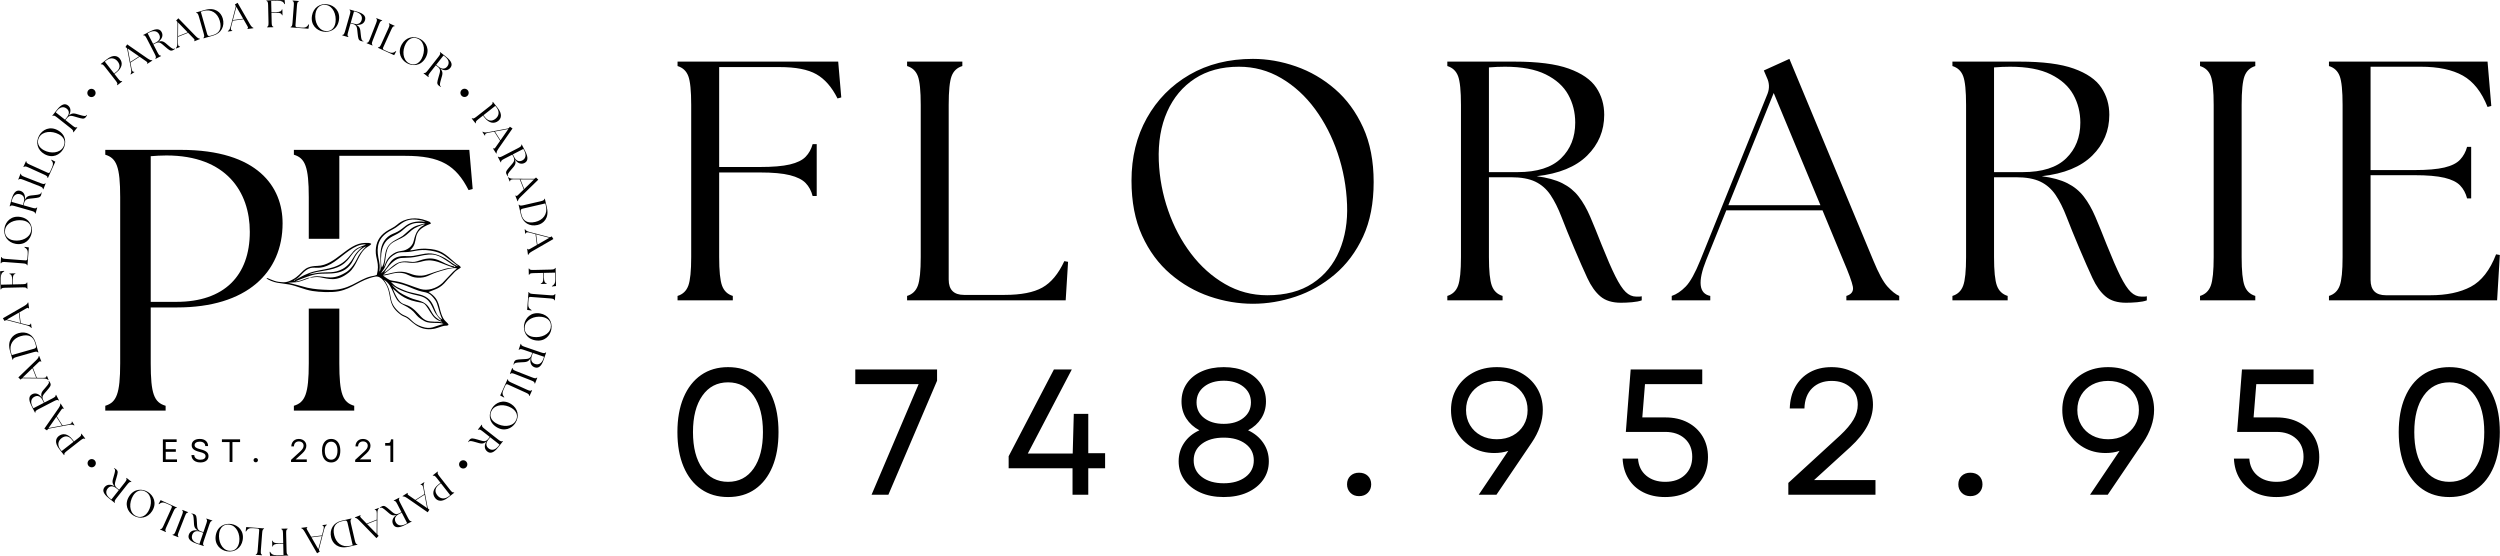 <svg width="12947" height="2879" viewBox="0 0 12947 2879" fill="none" xmlns="http://www.w3.org/2000/svg">
<path d="M3508.93 1555.51V1532.55C3536.01 1524.31 3554.56 1506.64 3564.57 1479.56C3574.57 1452.47 3579.58 1403.02 3579.58 1331.18V543.399C3579.58 470.392 3574.57 420.639 3564.57 394.148C3554.56 367.651 3536.01 350.281 3508.93 342.034V319.078H4340.87L4356.77 504.536L4337.34 509.84C4307.9 450.959 4271.4 409.155 4227.83 384.426C4184.25 359.696 4120.67 347.337 4037.06 347.337H3724.42V864.867H3934.61C4001.73 864.867 4053.85 860.455 4090.94 851.626C4128.03 842.792 4155.11 829.546 4172.19 811.883C4189.26 794.214 4201.34 772.44 4208.4 746.53H4229.6V1015.01H4208.4C4201.34 987.926 4189.26 965.547 4172.19 947.889C4155.11 930.226 4128.03 916.687 4090.94 907.265C4053.85 897.843 4001.73 893.138 3934.61 893.138H3724.42V1331.18C3724.42 1403.01 3729.42 1452.47 3739.43 1479.56C3749.44 1506.64 3767.99 1524.3 3795.07 1532.55V1555.51H3508.93L3508.93 1555.51ZM4697.62 1555.51V1532.55C4724.71 1524.31 4743.25 1506.64 4753.26 1479.56C4763.27 1452.47 4768.28 1403.02 4768.28 1331.18V543.399C4768.28 470.392 4763.27 420.639 4753.26 394.148C4743.25 367.651 4724.71 350.281 4697.62 342.034V319.078H4983.77V342.034C4956.68 350.281 4938.14 367.65 4928.13 394.148C4918.12 420.639 4913.11 470.392 4913.11 543.399V1447.76C4913.11 1500.76 4939.61 1527.24 4992.59 1527.24H5202.79C5287.58 1527.24 5352.63 1514.59 5397.97 1489.27C5443.31 1463.96 5481.29 1418.32 5511.9 1352.38L5531.33 1355.91L5518.97 1555.51H4697.62V1555.51ZM6488.64 1573.17C6413.28 1573.17 6338.5 1560.51 6264.32 1535.2C6190.13 1509.88 6122.42 1471.02 6061.19 1418.62C5999.95 1366.22 5951.08 1299.98 5914.58 1219.91C5878.07 1139.83 5859.82 1045.04 5859.82 935.526C5859.82 814.236 5886.32 706.201 5939.31 611.402C5992.3 516.609 6065.9 441.834 6160.1 387.082C6254.3 332.324 6363.81 304.941 6488.64 304.941C6562.82 304.941 6637.01 317.899 6711.19 343.803C6785.39 369.713 6852.8 408.862 6913.44 461.264C6974.09 513.671 7022.66 579.906 7059.17 659.979C7095.67 740.053 7113.92 834.259 7113.92 942.598C7113.92 1052.11 7095.67 1146.32 7059.17 1225.21C7022.66 1304.1 6973.79 1369.45 6912.56 1421.27C6851.33 1473.08 6783.91 1511.35 6710.32 1536.08C6636.72 1560.81 6562.82 1573.17 6488.64 1573.17L6488.64 1573.17ZM6001.13 833.084C6004.66 921.398 6020.85 1007.06 6049.71 1090.08C6078.55 1173.1 6118 1247.57 6168.05 1313.52C6218.09 1379.47 6276.68 1431.87 6343.8 1470.72C6410.93 1509.59 6483.93 1529.02 6562.83 1529.02C6657.03 1529.02 6735.34 1508.41 6797.75 1467.19C6860.16 1425.98 6906.38 1369.75 6936.41 1298.51C6966.44 1227.26 6979.68 1147.49 6976.15 1059.17C6972.62 967.322 6956.43 878.714 6927.58 793.336C6898.73 707.964 6859.58 631.72 6810.12 564.599C6760.66 497.477 6702.37 444.194 6635.25 404.739C6568.13 365.29 6495.12 345.571 6416.22 345.571C6326.73 345.571 6250.48 366.177 6187.48 407.394C6124.48 448.605 6076.79 505.718 6044.41 578.725C6012.02 651.738 5997.6 736.522 6001.13 833.084ZM8394.45 1567.87C8349.7 1567.87 8314.37 1556.99 8288.46 1535.2C8262.55 1513.42 8239.89 1481.62 8220.46 1439.81C8201.03 1398.01 8178.37 1346.5 8152.46 1285.26C8126.55 1224.03 8104.77 1170.45 8087.1 1124.53C8069.44 1078.6 8050.3 1040.33 8029.69 1009.71C8009.09 979.093 7982.88 956.138 7951.09 940.824C7919.3 925.522 7876.9 917.862 7823.92 917.862H7710.87V1331.18C7710.87 1403.02 7715.87 1452.47 7725.89 1479.56C7735.89 1506.64 7754.43 1524.31 7781.52 1532.55V1555.51H7495.38V1532.55C7522.46 1524.31 7541 1506.64 7551.01 1479.56C7561.02 1452.47 7566.03 1403.02 7566.03 1331.18V543.399C7566.03 470.392 7561.02 420.639 7551.01 394.148C7541 367.651 7522.46 350.281 7495.38 342.034V319.078H7843.35C7963.46 319.078 8057.07 331.144 8124.19 355.286C8191.31 379.428 8238.71 412.099 8266.38 453.316C8294.05 494.534 8307.89 541.636 8307.89 594.625C8307.89 677.055 8278.45 747.412 8219.58 805.7C8160.7 863.993 8073.56 899.612 7958.15 912.564C8012.32 919.631 8056.48 931.702 8090.63 948.772C8124.78 965.853 8153.04 988.814 8175.41 1017.66C8197.79 1046.51 8217.81 1081.55 8235.48 1122.76C8253.14 1163.98 8272.57 1211.66 8293.76 1265.84C8322.02 1336.49 8345.87 1391.24 8365.3 1430.1C8384.73 1468.96 8402.68 1496.34 8419.17 1512.24C8435.66 1528.13 8453.91 1536.08 8473.92 1536.08C8479.81 1536.08 8484.82 1536.08 8488.93 1536.08C8493.06 1536.08 8497.47 1535.5 8502.19 1534.32V1555.51C8489.24 1560.22 8472.46 1563.46 8451.85 1565.22C8431.24 1566.99 8412.11 1567.87 8394.45 1567.87H8394.45ZM7710.87 891.371H7859.24C7960.51 891.371 8035.58 867.523 8084.45 819.833C8133.32 772.142 8157.75 710.618 8157.75 635.25C8157.75 582.262 8145.68 533.983 8121.54 490.411C8097.41 446.838 8058.54 411.806 8004.96 385.314C7951.39 358.817 7881.02 345.571 7793.88 345.571C7780.94 345.571 7767.39 345.864 7753.26 346.452C7739.13 347.045 7725 347.926 7710.87 349.1V891.371ZM8657.57 1555.51V1532.55C8682.29 1524.31 8706.44 1508.11 8729.99 1483.98C8753.54 1459.83 8778.85 1414.2 8805.94 1347.08L9153.91 485.11C9164.51 456.851 9163.33 429.173 9150.38 402.094L9134.48 365L9266.95 304.939L9701.48 1348.85C9728.56 1414.8 9752.99 1459.83 9774.78 1483.97C9796.57 1508.11 9816.88 1524.3 9835.72 1532.55V1555.51H9561.94V1532.55C9589.02 1524.3 9600.21 1508.11 9595.5 1483.97C9590.79 1459.83 9574.3 1414.8 9546.04 1348.85L9438.29 1089.2H8940.19L8835.96 1347.08C8791.22 1458.95 8798.29 1520.77 8857.16 1532.55V1555.51H8657.57L8657.57 1555.51ZM8950.78 1062.7H9427.69L9185.7 481.582L8950.78 1062.7H8950.78ZM11010.3 1567.87C10965.5 1567.87 10930.2 1556.99 10904.3 1535.2C10878.4 1513.42 10855.7 1481.62 10836.3 1439.81C10816.9 1398.01 10794.2 1346.5 10768.3 1285.26C10742.4 1224.03 10720.6 1170.45 10702.9 1124.53C10685.3 1078.6 10666.1 1040.33 10645.5 1009.71C10624.9 979.093 10598.7 956.138 10566.9 940.824C10535.1 925.522 10492.7 917.862 10439.7 917.862H10326.7V1331.18C10326.7 1403.02 10331.7 1452.47 10341.7 1479.56C10351.7 1506.64 10370.3 1524.31 10397.3 1532.55V1555.51H10111.2V1532.55C10138.3 1524.31 10156.8 1506.64 10166.8 1479.56C10176.9 1452.47 10181.9 1403.02 10181.9 1331.18V543.399C10181.9 470.392 10176.9 420.639 10166.8 394.148C10156.8 367.651 10138.3 350.281 10111.2 342.034V319.078H10459.2C10579.3 319.078 10672.9 331.144 10740 355.286C10807.1 379.428 10854.5 412.099 10882.2 453.316C10909.9 494.534 10923.7 541.636 10923.7 594.625C10923.7 677.055 10894.3 747.412 10835.4 805.7C10776.5 863.993 10689.4 899.612 10574 912.564C10628.2 919.631 10672.3 931.702 10706.5 948.772C10740.6 965.853 10768.9 988.814 10791.2 1017.66C10813.6 1046.51 10833.6 1081.55 10851.3 1122.76C10869 1163.98 10888.4 1211.66 10909.6 1265.84C10937.9 1336.49 10961.7 1391.24 10981.1 1430.1C11000.6 1468.96 11018.5 1496.34 11035 1512.24C11051.5 1528.13 11069.7 1536.08 11089.8 1536.08C11095.6 1536.08 11100.7 1536.08 11104.8 1536.08C11108.9 1536.08 11113.3 1535.5 11118 1534.32V1555.51C11105.1 1560.22 11088.3 1563.46 11067.7 1565.22C11047.1 1566.99 11027.9 1567.87 11010.3 1567.87H11010.3ZM10326.7 891.371H10475.1C10576.3 891.371 10651.4 867.523 10700.3 819.833C10749.2 772.142 10773.6 710.618 10773.6 635.25C10773.6 582.262 10761.5 533.983 10737.4 490.411C10713.2 446.838 10674.4 411.806 10620.8 385.314C10567.2 358.817 10496.9 345.571 10409.7 345.571C10396.8 345.571 10383.2 345.864 10369.1 346.452C10355 347.045 10340.8 347.926 10326.7 349.1V891.371H10326.7ZM11393.5 1555.51V1532.55C11420.6 1524.31 11439.1 1506.64 11449.2 1479.56C11459.2 1452.47 11464.2 1403.02 11464.2 1331.18V543.399C11464.2 470.392 11459.2 420.639 11449.2 394.148C11439.1 367.651 11420.6 350.281 11393.5 342.034V319.078H11679.7V342.034C11652.6 350.281 11634 367.65 11624 394.148C11614 420.639 11609 470.392 11609 543.399V1331.18C11609 1403.02 11614 1452.47 11624 1479.56C11634 1506.64 11652.6 1524.31 11679.7 1532.55V1555.51H11393.5ZM12061.2 1555.51V1532.55C12088.3 1524.31 12106.8 1506.64 12116.8 1479.56C12126.8 1452.47 12131.8 1403.02 12131.8 1331.18V543.399C12131.8 470.392 12126.8 420.639 12116.8 394.148C12106.8 367.651 12088.3 350.281 12061.2 342.034V319.078H12882.5L12901.9 548.703L12882.5 554.001C12851.9 476.277 12809.2 422.113 12754.5 391.493C12699.7 360.878 12627 345.571 12536.3 345.571H12276.7V880.775H12502.7C12569.9 880.775 12622 876.358 12659.1 867.523C12696.2 858.689 12723.2 845.149 12740.3 826.899C12757.4 808.642 12769.5 786.562 12776.5 760.659H12797.7V1027.38H12776.5C12769.5 1000.29 12757.4 977.918 12740.3 960.26C12723.2 942.591 12696.2 929.346 12659.1 920.511C12622 911.683 12569.9 907.265 12502.7 907.265H12276.7V1449.53C12276.7 1502.52 12303.2 1529.02 12356.1 1529.02H12585.8C12670.6 1529.02 12740.6 1514.3 12796 1484.86C12851.3 1455.42 12894.9 1399.48 12926.7 1317.05L12946.1 1320.59L12932 1555.51H12061.2H12061.2Z" fill="black"/>
<path d="M3770.42 2574.1C3716.7 2574.1 3670.19 2560.52 3630.96 2533.32C3591.74 2506.14 3561.45 2467.36 3540.15 2417.02C3518.83 2366.65 3508.17 2306.88 3508.17 2237.69C3508.17 2168.51 3518.83 2108.72 3540.15 2058.37C3561.45 2008.03 3591.74 1969.25 3630.96 1942.07C3670.19 1914.88 3716.7 1901.3 3770.42 1901.3C3824.8 1901.3 3871.45 1914.88 3910.38 1942.07C3949.28 1969.25 3979.24 2008.03 4000.27 2058.37C4021.28 2108.72 4031.76 2168.51 4031.76 2237.69C4031.76 2306.88 4021.28 2366.65 4000.27 2417.02C3979.24 2467.36 3949.28 2506.14 3910.38 2533.32C3871.45 2560.52 3824.8 2574.1 3770.42 2574.1ZM3588.79 2237.69C3588.79 2317.39 3605 2380.25 3637.45 2426.28C3669.88 2472.3 3714.22 2495.31 3770.42 2495.31C3826.65 2495.31 3870.83 2472.3 3902.96 2426.28C3935.08 2380.25 3951.15 2317.39 3951.15 2237.69C3951.15 2157.99 3935.08 2095.14 3902.96 2049.1C3870.84 2003.07 3826.66 1980.07 3770.42 1980.07C3714.22 1980.07 3669.88 2003.07 3637.45 2049.1C3605 2095.14 3588.79 2157.99 3588.79 2237.69ZM4513.69 2562.05L4757.42 1989.33H4429.36V1913.34H4852.87V1971.7L4600.8 2562.05H4513.69ZM5223.58 2424.89V2362.81L5458.04 1913.34H5550.71L5322.74 2348.91H5555.34L5560.91 2143.18H5635.96V2347.05H5723.09V2424.89H5635.96V2562.05H5554.43V2424.89H5223.58V2424.89ZM6337.51 2574.1C6291.17 2574.1 6250.56 2566.21 6215.66 2550.47C6180.74 2534.72 6153.4 2512.94 6133.63 2485.14C6113.87 2457.32 6103.96 2425.2 6103.96 2388.75C6103.96 2353.53 6113.39 2321.87 6132.24 2293.76C6151.09 2265.65 6177.5 2243.87 6211.47 2228.43C6182.44 2212.98 6159.73 2192.43 6143.35 2166.79C6126.99 2141.17 6118.81 2111.98 6118.81 2079.2C6118.81 2043.99 6127.92 2012.95 6146.15 1986.09C6164.36 1959.2 6189.98 1938.36 6223.05 1923.53C6256.12 1908.71 6294.26 1901.3 6337.51 1901.3C6380.77 1901.3 6418.76 1908.71 6451.5 1923.53C6484.24 1938.36 6509.9 1959.2 6528.42 1986.09C6546.96 2012.95 6556.22 2043.99 6556.22 2079.2C6556.22 2111.98 6548.04 2141.17 6531.66 2166.79C6515.28 2192.43 6492.59 2212.98 6463.55 2228.43C6496.91 2243.87 6523.17 2265.65 6542.31 2293.76C6561.48 2321.87 6571.04 2353.53 6571.04 2388.75C6571.04 2425.2 6561.18 2457.32 6541.38 2485.14C6521.62 2512.94 6494.29 2534.72 6459.39 2550.47C6424.47 2566.21 6383.85 2574.1 6337.51 2574.1H6337.51ZM6181.82 2384.12C6181.82 2419.95 6196.02 2448.68 6224.46 2470.29C6252.88 2491.93 6290.56 2502.74 6337.51 2502.74C6383.86 2502.74 6421.38 2491.93 6450.11 2470.29C6478.85 2448.68 6493.19 2419.95 6493.19 2384.12C6493.19 2348.28 6478.85 2319.71 6450.11 2298.39C6421.38 2277.07 6383.86 2266.42 6337.51 2266.42C6290.56 2266.42 6252.88 2277.07 6224.46 2298.39C6196.02 2319.71 6181.82 2348.28 6181.82 2384.12ZM6196.66 2083.87C6196.66 2117.21 6209.62 2144.08 6235.57 2164.48C6261.52 2184.87 6295.51 2195.06 6337.51 2195.06C6379.53 2195.06 6413.51 2184.87 6439.46 2164.48C6465.39 2144.08 6478.37 2117.21 6478.37 2083.87C6478.37 2050.48 6465.39 2023.46 6439.46 2002.76C6413.51 1982.08 6379.53 1971.7 6337.51 1971.7C6295.51 1971.7 6261.52 1982.08 6235.57 2002.76C6209.62 2023.46 6196.66 2050.48 6196.66 2083.87ZM7038.14 2569.47C7019.6 2569.47 7004.61 2563.59 6993.19 2551.84C6981.76 2540.11 6976.05 2525.6 6976.05 2508.28C6976.05 2490.37 6981.76 2475.86 6993.19 2464.75C7004.61 2453.64 7019.6 2448.06 7038.14 2448.06C7057.3 2448.06 7072.58 2453.64 7084.02 2464.75C7095.44 2475.86 7101.15 2490.37 7101.15 2508.28C7101.15 2525.6 7095.44 2540.11 7084.02 2551.84C7072.58 2563.59 7057.3 2569.47 7038.14 2569.47ZM7751.73 1901.3C7798.05 1901.3 7839.14 1910.85 7874.97 1930.03C7910.81 1949.17 7938.93 1975.42 7959.32 2008.8C7979.71 2042.16 7989.9 2080.15 7989.9 2122.77C7989.9 2151.2 7984.96 2179.77 7975.06 2208.5C7965.18 2237.23 7950.98 2265.18 7932.44 2292.37L7749.87 2562.04H7658.13L7811.03 2334.99C7788.79 2342.41 7764.71 2346.12 7738.74 2346.12C7696.12 2346.12 7657.96 2336.39 7624.3 2316.93C7590.63 2297.46 7563.91 2270.89 7544.13 2237.23C7524.38 2203.56 7514.48 2165.73 7514.48 2123.71C7514.48 2080.45 7524.67 2042.16 7545.06 2008.8C7565.45 1975.42 7593.41 1949.16 7628.95 1930.02C7664.46 1910.85 7705.39 1901.3 7751.73 1901.3L7751.73 1901.3ZM7592.33 2123.71C7592.33 2152.75 7599.12 2178.71 7612.7 2201.56C7626.3 2224.4 7645.15 2242.34 7669.25 2255.29C7693.35 2268.27 7720.84 2274.75 7751.73 2274.75C7783.23 2274.75 7810.88 2268.27 7834.67 2255.29C7858.45 2242.34 7877.13 2224.4 7890.75 2201.56C7904.33 2178.71 7911.12 2152.75 7911.12 2123.71C7911.12 2094.04 7904.33 2067.94 7890.75 2045.4C7877.13 2022.85 7858.45 2005.1 7834.67 1992.11C7810.88 1979.15 7783.23 1972.65 7751.73 1972.65C7720.84 1972.65 7693.35 1979.15 7669.25 1992.11C7645.15 2005.1 7626.3 2022.85 7612.7 2045.4C7599.12 2067.94 7592.33 2094.04 7592.33 2123.71ZM8622.86 2574.1C8580.24 2574.1 8542.71 2565.92 8510.27 2549.53C8477.83 2533.16 8452.35 2510.01 8433.81 2480.01C8415.29 2450.07 8405.08 2415.01 8403.23 2374.85H8482.93C8485.41 2411.91 8499.46 2441.25 8525.1 2462.88C8550.72 2484.51 8583.65 2495.31 8623.79 2495.31C8666.41 2495.31 8700.4 2483.43 8725.75 2459.64C8751.06 2435.85 8763.72 2404.5 8763.72 2365.59C8763.72 2326.05 8750.91 2294.68 8725.28 2271.53C8699.63 2248.36 8665.81 2236.77 8623.79 2236.77H8419.9L8444.94 1913.34H8815.62V1989.33H8519.06L8505.17 2161.7H8623.79C8668.28 2161.7 8707.05 2170.34 8740.1 2187.65C8773.15 2204.95 8798.95 2229.03 8817.49 2259.94C8836.03 2290.83 8845.29 2326.67 8845.29 2367.44C8845.29 2408.22 8836.03 2444.2 8817.49 2475.4C8798.95 2506.6 8773 2530.85 8739.64 2548.14C8706.28 2565.46 8667.35 2574.1 8622.86 2574.1V2574.1ZM9261.4 2562.05V2500.89L9530.13 2254.36C9561.03 2225.35 9583.9 2198.3 9598.71 2173.28C9613.55 2148.25 9620.96 2122.46 9620.96 2095.91C9620.96 2058.85 9608.44 2029.02 9583.43 2006.47C9558.41 1983.92 9525.82 1972.65 9485.66 1972.65C9444.27 1972.65 9410.76 1985.17 9385.1 2010.17C9359.48 2035.2 9346.03 2070.27 9344.78 2115.38H9268.81C9270.04 2072.12 9279.76 2034.42 9298 2002.3C9316.24 1970.16 9341.25 1945.31 9373.06 1927.7C9404.88 1910.1 9442.1 1901.3 9484.71 1901.3C9526.12 1901.3 9563.03 1909.64 9595.47 1926.31C9627.91 1942.99 9653.41 1965.84 9671.93 1994.89C9690.47 2023.93 9699.73 2057.59 9699.73 2095.91C9699.73 2132.35 9690.15 2168.8 9671.01 2205.24C9651.85 2241.71 9622.21 2278.46 9582.03 2315.54L9394.85 2486.05H9712.72V2562.05H9261.4H9261.4ZM10203.9 2569.47C10185.4 2569.47 10170.4 2563.59 10158.9 2551.84C10147.5 2540.11 10141.8 2525.6 10141.8 2508.28C10141.8 2490.37 10147.5 2475.87 10158.9 2464.75C10170.4 2453.64 10185.4 2448.06 10203.9 2448.06C10223.1 2448.06 10238.3 2453.64 10249.8 2464.75C10261.2 2475.87 10266.9 2490.37 10266.9 2508.28C10266.9 2525.6 10261.2 2540.11 10249.8 2551.84C10238.3 2563.59 10223.1 2569.47 10203.9 2569.47ZM10917.5 1901.3C10963.8 1901.3 11004.9 1910.85 11040.7 1930.03C11076.6 1949.17 11104.7 1975.42 11125.1 2008.8C11145.4 2042.16 11155.6 2080.15 11155.6 2122.77C11155.6 2151.2 11150.7 2179.78 11140.8 2208.5C11130.9 2237.23 11116.7 2265.19 11098.2 2292.37L10915.6 2562.05H10823.9L10976.8 2334.99C10954.5 2342.41 10930.4 2346.12 10904.5 2346.12C10861.9 2346.12 10823.7 2336.39 10790.1 2316.93C10756.4 2297.46 10729.7 2270.9 10709.9 2237.23C10690.1 2203.56 10680.2 2165.73 10680.2 2123.71C10680.2 2080.45 10690.4 2042.16 10710.8 2008.8C10731.2 1975.42 10759.1 1949.17 10794.7 1930.03C10830.2 1910.85 10871.1 1901.3 10917.5 1901.3L10917.5 1901.3ZM10758.1 2123.71C10758.1 2152.75 10764.9 2178.71 10778.5 2201.56C10792 2224.4 10810.9 2242.34 10835 2255.29C10859.1 2268.27 10886.6 2274.76 10917.5 2274.76C10949 2274.76 10976.6 2268.27 11000.4 2255.29C11024.2 2242.34 11042.9 2224.4 11056.5 2201.56C11070.1 2178.71 11076.9 2152.75 11076.9 2123.71C11076.9 2094.04 11070.1 2067.94 11056.5 2045.4C11042.9 2022.85 11024.2 2005.1 11000.4 1992.11C10976.6 1979.15 10949 1972.65 10917.5 1972.65C10886.6 1972.65 10859.1 1979.15 10835 1992.11C10810.9 2005.1 10792 2022.85 10778.5 2045.4C10764.9 2067.94 10758.1 2094.04 10758.1 2123.71ZM11788.6 2574.1C11746 2574.1 11708.5 2565.92 11676 2549.53C11643.6 2533.16 11618.1 2510.01 11599.6 2480.02C11581 2450.07 11570.8 2415.01 11569 2374.85H11648.7C11651.2 2411.91 11665.2 2441.25 11690.8 2462.88C11716.5 2484.51 11749.4 2495.31 11789.5 2495.31C11832.2 2495.31 11866.1 2483.43 11891.5 2459.64C11916.8 2435.85 11929.5 2404.5 11929.5 2365.59C11929.5 2326.05 11916.6 2294.69 11891 2271.53C11865.4 2248.36 11831.5 2236.77 11789.5 2236.77H11585.6L11610.7 1913.34H11981.4V1989.34H11684.8L11670.9 2161.7H11789.5C11834 2161.7 11872.8 2170.34 11905.8 2187.65C11938.9 2204.95 11964.7 2229.03 11983.2 2259.94C12001.8 2290.83 12011 2326.67 12011 2367.44C12011 2408.22 12001.8 2444.21 11983.2 2475.4C11964.7 2506.6 11938.7 2530.85 11905.4 2548.14C11872 2565.46 11833.1 2574.11 11788.6 2574.11L11788.6 2574.1ZM12684.8 2574.1C12631 2574.1 12584.5 2560.52 12545.3 2533.32C12506.1 2506.14 12475.8 2467.36 12454.5 2417.02C12433.2 2366.65 12422.5 2306.88 12422.5 2237.69C12422.5 2168.51 12433.2 2108.72 12454.5 2058.37C12475.8 2008.03 12506.1 1969.25 12545.3 1942.07C12584.5 1914.88 12631 1901.3 12684.8 1901.3C12739.1 1901.3 12785.8 1914.88 12824.7 1942.07C12863.6 1969.25 12893.6 2008.03 12914.6 2058.37C12935.6 2108.72 12946.1 2168.51 12946.1 2237.69C12946.1 2306.88 12935.6 2366.65 12914.6 2417.02C12893.6 2467.36 12863.6 2506.14 12824.7 2533.32C12785.8 2560.52 12739.1 2574.1 12684.8 2574.1ZM12503.1 2237.69C12503.1 2317.39 12519.3 2380.25 12551.8 2426.28C12584.2 2472.3 12628.6 2495.31 12684.8 2495.31C12741 2495.31 12785.2 2472.3 12817.3 2426.28C12849.4 2380.25 12865.5 2317.39 12865.5 2237.69C12865.5 2157.99 12849.4 2095.14 12817.3 2049.1C12785.2 2003.07 12741 1980.07 12684.8 1980.07C12628.6 1980.07 12584.2 2003.07 12551.8 2049.1C12519.3 2095.14 12503.1 2157.99 12503.1 2237.69Z" fill="black"/>
<path d="M1521.93 2126.51H1834.44V2101.43C1774.64 2084.07 1757.28 2039.7 1757.28 1881.52V1598.3H1599.09V1881.52C1599.09 2039.7 1579.8 2084.07 1521.93 2101.43V2126.51ZM1757.28 1236.8V807.023H2098.72C2280.06 807.023 2361.08 855.25 2426.66 984.494L2447.89 978.71L2430.52 776.154H1521.93V801.233C1579.8 818.596 1599.09 862.966 1599.09 1021.15V1236.8H1757.28H1757.28ZM780.584 1563.22V808.949C803.732 807.023 834.596 805.091 861.602 805.091C1172.19 805.091 1293.71 994.142 1293.71 1200.55C1293.71 1428.18 1160.61 1563.22 913.686 1563.22H780.584V1563.22ZM545.232 2126.51H857.743V2101.43C797.942 2084.07 780.584 2039.7 780.584 1881.52V1592.16H917.545C1276.36 1592.16 1463.48 1412.75 1463.48 1156.18C1463.48 969.062 1336.16 776.154 936.841 776.154H545.233V801.233C603.108 818.596 622.398 862.966 622.398 1021.15V1881.52C622.398 2039.7 603.108 2084.07 545.233 2101.43V2126.51L545.232 2126.51Z" fill="black"/>
<path fill-rule="evenodd" clip-rule="evenodd" d="M1528.94 1447.65C1553.46 1438.39 1572.11 1397.95 1607.43 1388.24C1633.58 1381.06 1656.46 1398.36 1712.91 1367.33C1760.84 1340.98 1815.07 1279.33 1869.57 1267.64C1878.08 1265.81 1887.02 1264.55 1895.03 1267C1846.59 1284.92 1840.25 1287.05 1812.87 1322.97C1760.97 1391.06 1696.58 1389.89 1630.71 1404.96C1609.89 1409.72 1595.5 1416.14 1576.23 1424.65C1559.64 1431.98 1542.3 1444.34 1528.36 1449.2C1521.61 1458.91 1523.29 1451.91 1522.03 1451.64L1528.94 1447.65H1528.94ZM1876.8 1278.38C1852.67 1301.21 1844.48 1307.85 1828.42 1336.84C1817.67 1356.26 1800.09 1378.7 1774.8 1392.53C1729.59 1417.27 1698.57 1406.91 1646.61 1413.11L1601.96 1420.63C1601.34 1420.57 1600.49 1420.47 1599.79 1420.26C1654.97 1398.58 1715.39 1405.42 1767.32 1374.36C1822.47 1341.39 1816.87 1297.37 1876.8 1278.38L1876.8 1278.38ZM2373.79 1379.53C2360.63 1376.01 2342.97 1364.06 2329.26 1353.62C2304.35 1334.65 2265.42 1315.32 2232.75 1312.67C2190.84 1309.27 2152.32 1329.34 2110.83 1326.56C2012.01 1319.95 2025.87 1375.68 1973.02 1415.85C1975.57 1410.31 1983.2 1400.91 1988.19 1393.1C1994.5 1383.23 1995.73 1377.16 2000.01 1367.27C2006.67 1351.87 2015.38 1336.33 2035.45 1322.63C2060.46 1305.57 2071.99 1305.92 2099.1 1305.74C2140.48 1305.48 2168.56 1288.26 2226.67 1297.46C2273.4 1304.86 2290.29 1313.41 2328.42 1344.59L2373.79 1379.53L2373.79 1379.53ZM2188.32 1163.94L2199.99 1161.24L2193.82 1166.92C2145.58 1192.23 2147.45 1245.4 2137.04 1262.7C2130.69 1273.25 2124.39 1281.24 2109.97 1289.65C2079.65 1307.35 2064.28 1291.38 2026.13 1321.59C2014.57 1330.75 2007.51 1341.4 2001.83 1351.49C1996.16 1361.54 1993.69 1375.05 1987.57 1383.11C2003.75 1329.55 1989.93 1280.29 2040.14 1252.17C2073.87 1233.29 2085.65 1234.17 2114.5 1207.69C2143.98 1180.63 2148.39 1180.05 2188.32 1163.93V1163.94ZM2283.57 1656.08C2283.33 1656.75 2283.92 1657.8 2283.17 1658.18C2282.46 1658.54 2282.39 1659.29 2282.16 1659.92C2281.44 1661.87 2257.39 1645.31 2251.18 1638.23C2241.49 1627.19 2233.91 1613.77 2226.34 1600.07C2200.83 1553.93 2162.02 1559.05 2124.19 1542.33C2102.17 1532.6 2074.11 1520.27 2056.62 1503.16C2047.89 1494.62 2034.32 1482.61 2029.43 1473.38C2059.06 1504.78 2130.44 1523.33 2170.46 1531.75C2231.96 1544.68 2235.99 1592.66 2256.12 1623.7C2260.15 1629.91 2265 1636.04 2269.37 1641.65C2271.61 1644.52 2273.36 1646.7 2275.76 1649.24C2276.77 1650.31 2278 1651.57 2279.09 1652.55L2283.57 1656.09L2283.57 1656.08ZM1988.43 1448.81C2043.13 1482.69 2032.12 1550.84 2083.78 1576.14C2167.24 1617.03 2136.6 1630.61 2199.58 1663.94C2227.43 1678.67 2273.35 1666.42 2297.16 1677.86C2248.55 1688.57 2234.55 1709.02 2183.48 1691.51C2133.37 1674.32 2131.31 1650.12 2101.62 1637C2083.98 1629.2 2079.28 1628.31 2061.08 1610.71C2002.24 1553.81 2042.87 1527.58 1988.43 1448.81L1988.43 1448.81ZM2033.72 1494.49C2043.1 1499.95 2074.59 1539.1 2131.1 1555.87C2202.58 1577.08 2188.9 1552.89 2229.32 1617.9C2246.7 1645.86 2259.78 1657.58 2290.28 1667.62C2288.13 1671.92 2288.6 1667.93 2270.97 1666.44C2263.11 1665.77 2257.47 1666.12 2249.69 1666.07C2236.38 1666 2218.74 1664.1 2209.44 1660.47C2184.54 1650.75 2173.34 1629.76 2149.8 1607.99C2089.91 1552.6 2081.24 1607.95 2033.72 1494.49V1494.49ZM2024.94 1461.31C2032.17 1460.47 2057.06 1465.89 2064.78 1468.04C2078.97 1472 2092.37 1475.35 2105.14 1480.6C2125.53 1488.99 2164.32 1505.99 2183.93 1509.74C2215.08 1515.68 2229.04 1518.84 2254.04 1554.15C2269.29 1575.68 2269.02 1606.14 2290.42 1654.36C2236.2 1626.67 2265.74 1548.08 2172.02 1524.7C2142.39 1517.31 2117.39 1514.21 2092.89 1503.23C2079.82 1497.36 2069.27 1493.6 2056.16 1486.6C2040.42 1478.19 2037.48 1470.57 2024.94 1461.31H2024.94ZM2366.81 1389.84C2361.67 1395.27 2352.27 1401.47 2346.21 1407.93L2290.8 1466.22C2258.73 1494.87 2214.15 1507.62 2176.87 1496.6C2138.25 1485.17 2093.92 1464.01 2053.31 1457.16C2012.25 1450.24 2022.75 1454.53 1983.07 1426.95C2020.88 1423.44 2042.57 1408.64 2080.3 1413.53C2115.49 1418.08 2123.63 1436.17 2161.26 1437.95C2209.1 1440.21 2219.81 1423.53 2263.87 1409.41C2290.34 1400.93 2344.86 1382.87 2366.81 1389.84V1389.84ZM1976.75 1385.78C1970.92 1361.88 1972.81 1313.97 1978.03 1294.3C1996.18 1225.97 2037.66 1227.32 2074.49 1200.65C2088.01 1190.86 2097.98 1179.77 2110.78 1171.41C2147.35 1147.54 2171.78 1155.83 2204.57 1155.17C2166.13 1168.18 2150.71 1165.05 2117.19 1194.04C2075.91 1229.72 2096.96 1215.91 2043.61 1245.54C1975.36 1283.44 2004.76 1346.6 1976.75 1385.78H1976.75ZM1965.52 1407.27C1963.99 1395.11 1969.85 1383.67 1963.31 1353.49C1951.62 1299.59 1946.87 1248.12 2000.82 1207.6C2016.94 1195.49 2034.09 1188.97 2050.58 1178.01C2078.14 1159.69 2100.08 1131.42 2156.02 1137.34C2168.51 1138.66 2196.38 1143.6 2204.03 1148.4C2172.31 1144.57 2132.2 1146.04 2101.96 1168.9C2088.34 1179.19 2076.7 1189.87 2060.58 1198.95C2040.71 1210.13 2026.95 1211.14 2009.01 1226.19C1942.26 1282.21 1985.61 1381.85 1965.52 1407.27H1965.52ZM1984.33 1422.97C1987.75 1418.93 2054.44 1366.74 2066.65 1362.58C2086.46 1355.82 2101.07 1358.29 2118.36 1360.13C2188.57 1367.6 2191.58 1333.91 2267.11 1355.86C2282.31 1360.28 2341 1385.73 2350.58 1385.36C2336.24 1388.36 2324.09 1387.06 2306.54 1392C2289.2 1396.88 2271.45 1402.34 2254.27 1407.79C2214.01 1420.57 2198.32 1431.74 2158.3 1426.55C2128.02 1422.62 2114.68 1409.07 2079.86 1407.32C2043 1405.46 2021.06 1417.8 1984.33 1422.97L1984.33 1422.97ZM2351.44 1379.69C2283.87 1367.43 2266.08 1317.29 2174.05 1348.61C2151.79 1356.18 2144.15 1358.07 2123.7 1355.52C2108.23 1353.59 2092.58 1352.42 2075.49 1356.12C2040.33 1363.73 2017.88 1396.84 1989.23 1412.29C2000.6 1392.24 2028.06 1355.42 2057.28 1341.47C2082.17 1329.59 2106.02 1341.31 2166.53 1327.32C2253.03 1307.34 2267.43 1319.52 2331.71 1362.47C2337.69 1366.47 2345.79 1374.17 2350.94 1375.1C2353.7 1376.22 2353 1375.61 2356.1 1377.58C2356.4 1377.77 2358.93 1380.35 2359.26 1380.7C2344.62 1386.79 2355.72 1382.75 2351.44 1379.69V1379.69ZM2123.12 1296.07C2179.04 1249.28 2116.69 1200.57 2231.62 1158.11C2228.15 1148.53 2226.97 1149.5 2208.15 1142.35C2158.01 1123.29 2098.59 1126.31 2056.15 1164.02C2039.86 1178.5 2017.21 1186.78 1998.55 1199.83C1962.71 1224.88 1947.36 1256.61 1945.92 1297.49C1944.39 1341.17 1967.56 1362.6 1951.49 1423.44C1939.43 1428.98 1931.58 1428.63 1920.27 1431.45C1850.66 1448.8 1809.62 1505.09 1702.8 1501.37C1659.86 1499.88 1631.8 1498.42 1592.51 1490.29C1578.99 1487.49 1496.69 1463.13 1491.1 1465.19C1497.97 1462.27 1528.78 1463.31 1541.98 1460.42C1560.69 1456.32 1586.45 1445.72 1605.12 1438.92C1598.4 1437.11 1591.68 1439.99 1584.73 1442.48C1566.76 1448.92 1546.06 1458.42 1529 1457.25C1566.05 1442.66 1609.11 1423.3 1647.3 1418.62C1700.28 1412.12 1787.18 1434.21 1829.22 1347.12C1839.99 1324.82 1860.88 1288.86 1896.34 1275.72C1873.49 1298.56 1860.18 1315.3 1847.02 1343.83C1839.06 1361.07 1817.37 1394.46 1793.12 1409.55C1702.48 1465.94 1675.34 1414.04 1603.91 1437.07C1606.79 1437.9 1605.67 1437.78 1610.12 1437.68C1622.09 1437.4 1635.69 1432.52 1655.81 1435.8C1700.93 1443.15 1741.54 1462.74 1805.7 1412.09C1850.75 1376.52 1854.03 1312.6 1901.15 1279.98C1908.54 1274.87 1918.84 1270.04 1922.7 1263.36C1916.35 1256.28 1900.47 1257.88 1890.32 1258.01C1799.67 1259.14 1739.03 1374.72 1643.56 1377.02C1564.03 1378.93 1572.49 1416.29 1516.17 1447.23C1485.38 1464.15 1471.4 1463.31 1441.88 1459.41C1414.35 1455.76 1385.73 1437.93 1379.94 1439.88C1384.15 1449.21 1421.36 1461.93 1434.77 1464L1498.04 1473.43C1540.81 1481.73 1572.79 1499.77 1619.29 1507.14C1653.55 1512.58 1714.88 1515.97 1753.88 1508.44C1827.16 1494.29 1863.84 1448.74 1942.36 1432.59C1975.54 1425.77 2002.4 1470.69 2011.71 1503.32C2025.17 1550.44 2015.61 1586.15 2076.5 1630.74C2084.38 1636.5 2095.23 1640.16 2103.25 1644.06C2128.27 1656.23 2165.49 1718.11 2247.58 1702.71C2261.61 1700.08 2273.78 1694.71 2287.69 1690.53C2306.26 1684.95 2307.7 1687.81 2314.81 1686.32C2336.4 1681.78 2307.02 1670.19 2294.99 1647.28C2266.81 1593.6 2285.33 1552.76 2219.34 1512.22C2254.08 1497.71 2279.86 1494.59 2311.92 1454.66C2322.46 1441.52 2335.88 1430.01 2346.3 1417.86C2368.44 1392.03 2374.74 1397.15 2387.08 1384.36C2380.43 1373.97 2369.57 1371.56 2359.61 1362.82C2302.16 1312.45 2282.25 1290.71 2204.73 1287.86C2192.01 1287.38 2178.71 1288.13 2165.85 1289.74C2152.6 1291.39 2134.91 1297.47 2123.12 1296.08L2123.12 1296.07Z" fill="black"/>
<path d="M441.593 2271.24L421.711 2245.8L419.666 2247.4C422.061 2253.37 419.553 2257.61 406.686 2267.67L383.137 2286.08L374.421 2274.93C351.589 2245.73 325.081 2241.92 304.204 2258.24C288.975 2270.15 281.378 2292.79 306.785 2325.28L331.701 2357.15L333.746 2355.56C331.475 2349.73 333.859 2345.35 346.732 2335.28L416.751 2280.54C429.618 2270.48 434.454 2269.22 439.548 2272.83L441.593 2271.24ZM380.781 2287.92L319.399 2335.91C317.772 2334.15 315.648 2331.76 313.931 2329.56C294.173 2304.29 301.821 2282.37 318.619 2269.24C337.14 2254.75 356.6 2257 372.314 2277.09L380.781 2287.92ZM385.583 2201.92L373.461 2182.94L371.275 2184.33C373.749 2190.79 368.637 2195 354.934 2197.61L324.087 2203.36L293.84 2156L311.977 2129.99C321.138 2116.57 323.647 2113.08 328.476 2117.32L330.662 2115.93L314.038 2089.9L311.852 2091.3C312.597 2095.79 311.807 2101.97 302.537 2115.21L229.677 2219.92L243.431 2228.87L245.989 2225.1C247.819 2222.04 249.898 2220.48 253.671 2219.73L356.751 2200.46C372.838 2197.52 378.882 2199.57 383.395 2203.31L385.581 2201.92H385.583ZM320.918 2203.97L251.408 2216.92L291.958 2158.62L320.918 2203.97ZM259.88 1982.45C258.056 1978.92 255.322 1974.5 253.063 1972.3L250.939 1973.39C251.572 1974.19 252.03 1975.08 252.583 1976.14C255.689 1982.15 251.679 1988.72 234.823 2008.19C217.448 2027.95 208.382 2036.89 216.81 2060.13C202.259 2038.49 183.466 2032.94 166.826 2041.54C151.072 2049.69 144.701 2066.44 163.273 2102.37L181.297 2137.25L183.602 2136.06C182.359 2129.74 185.607 2126.05 200.123 2118.55L279.073 2077.74C293.583 2070.24 298.481 2069.72 302.91 2074.39L305.214 2073.2L290.392 2044.52L288.088 2045.72C289.33 2052.02 286.083 2055.72 271.571 2063.22L230.151 2084.64L224.293 2073.3C213.313 2052.06 224.971 2044.24 244.091 2021.35C258.478 2004.04 266.929 1996.09 259.879 1982.45L259.88 1982.45ZM227.492 2086.01L173.147 2114.1C171.504 2111.35 169.865 2108.61 168.493 2105.96C154.953 2079.76 162.919 2062.63 178.678 2054.49C193.726 2046.71 209.282 2050.78 219.805 2071.14L227.493 2086.01L227.492 2086.01ZM251.403 1967.17L243.189 1946.2L240.772 1947.15C241.947 1953.97 236.118 1957.11 222.166 1957.01L190.788 1956.67L170.295 1904.35L193.133 1882.35C204.724 1870.96 207.852 1868.02 211.773 1873.11L214.191 1872.17L202.922 1843.41L200.51 1844.36C200.369 1848.91 198.397 1854.82 186.733 1866.02L94.961 1954.62L106.727 1966.06L109.963 1962.86C112.352 1960.22 114.697 1959.09 118.543 1959.08L223.402 1960.16C239.755 1960.39 245.285 1963.58 248.984 1968.12L251.403 1967.18V1967.17ZM187.568 1956.65L116.86 1955.89L167.946 1906.55L187.569 1956.65H187.568ZM198.934 1824.83L184.603 1774.63C172.571 1732.47 135.681 1713.57 95.306 1725.31C64.318 1734.36 36.691 1764.62 51.727 1817.31L64.803 1863.12L67.295 1862.41C67.379 1856.16 71.237 1852.99 86.952 1848.5L172.414 1824.11C188.122 1819.63 193.076 1820.28 196.443 1825.54L198.934 1824.83V1824.83ZM175.402 1806.26L61.008 1838.92L57.291 1825.89C45.09 1783.16 69.627 1751.49 107.947 1740.55C147.995 1729.13 172.273 1742.3 181.841 1775.83L185.835 1789.82C188.839 1800.35 184.411 1803.69 175.402 1806.26V1806.26ZM163.715 1698.37L160.829 1676.04L158.259 1676.37C157.739 1683.27 151.323 1684.91 137.811 1681.43L107.455 1673.49L100.254 1617.77L127.739 1601.96C141.742 1593.72 145.493 1591.63 148.062 1597.52L150.632 1597.18L146.672 1566.55L144.102 1566.89C142.865 1571.27 139.521 1576.52 125.491 1584.56L14.983 1648.28L23.619 1662.23L27.534 1659.92C30.494 1657.93 33.042 1657.4 36.775 1658.32L138.246 1684.78C154.056 1688.97 158.654 1693.4 161.144 1698.71L163.714 1698.37L163.715 1698.37ZM104.332 1672.69L35.923 1654.82L97.436 1619.34L104.332 1672.69ZM142.178 1495.56L141.438 1463.29L138.845 1463.35C137.195 1469.56 132.653 1471.46 116.324 1471.84L66.916 1472.97L66.374 1449.26C65.855 1426.55 70.503 1420.86 79.411 1418.07L79.354 1415.67L49.078 1416.37L49.129 1418.76C57.952 1421.15 62.865 1426.62 63.182 1449.33L63.724 1473.04L5.358 1474.38L4.551 1439.11C4.122 1420.39 8.912 1411.91 22.101 1404.83L21.457 1402.65L0.574 1404.92L2.72 1498.76L5.313 1498.69C6.974 1492.67 11.51 1490.58 27.845 1490.2L116.697 1488.17C133.027 1487.8 137.659 1489.69 139.585 1495.62L142.178 1495.56V1495.56ZM142.319 1373.74L149.346 1281.35L127 1278.26L126.436 1280.41C140.811 1288.49 144.918 1297.6 143.466 1316.67L141.67 1340.32C141.229 1346.08 137.806 1349.02 132.045 1348.58L30.314 1340.85C14.018 1339.61 9.59 1337.47 8.262 1331.18L5.681 1330.98L3.229 1363.17L5.816 1363.37C8.059 1357.54 12.781 1355.91 29.071 1357.14L117.691 1363.88C133.981 1365.12 138.404 1367.45 139.737 1373.55L142.319 1373.74ZM164.201 1205.51C170.013 1172.54 154.858 1132.23 106.388 1123.68C58.308 1115.2 29.144 1147.5 23.292 1180.67C15.961 1222.27 40.803 1255.79 81.037 1262.88C129.705 1271.46 158.315 1238.87 164.201 1205.51ZM72.423 1245.17C40.227 1240.71 21.134 1219.34 26.393 1189.51C32.584 1154.38 75.383 1135.42 116.64 1141.27C146.255 1145.48 166.278 1165 160.743 1196.4C154.553 1231.52 112.109 1250.75 72.423 1245.17V1245.17ZM213.156 1009.08C214.246 1005.25 215.286 1000.16 215.15 997.009L212.852 996.353C212.767 997.37 212.496 998.325 212.168 999.477C210.304 1005.99 202.888 1008.02 177.267 1010.65C151.074 1013.13 138.348 1013.43 128.559 1036.12C132.796 1010.4 122.905 993.478 104.897 988.337C87.839 983.468 71.717 991.303 60.612 1030.2L49.841 1067.95L52.332 1068.66C55.755 1063.21 60.653 1062.74 76.367 1067.23L161.829 1091.63C177.537 1096.1 181.457 1099.09 181.48 1105.52L183.976 1106.23L192.833 1075.19L190.342 1074.48C186.925 1079.93 182.021 1080.4 166.313 1075.91L121.475 1063.11L124.977 1050.85C131.535 1027.85 145.386 1030.15 175.001 1026.58C197.335 1023.84 208.943 1023.84 213.157 1009.08L213.156 1009.08ZM118.594 1062.29L59.77 1045.5C60.459 1042.38 61.143 1039.27 61.962 1036.39C70.056 1008.03 87.595 1001.02 104.648 1005.89C120.939 1010.54 129.479 1024.16 123.193 1046.2L118.594 1062.29V1062.29ZM224.544 980.261L236.321 950.205L233.904 949.256C229.984 954.35 225.058 954.35 209.852 948.392L127.101 915.981C111.884 910.017 108.274 906.672 108.85 900.272L106.438 899.324L94.66 929.385L97.078 930.329C100.93 925.415 105.923 925.234 121.135 931.193L203.887 963.61C219.098 969.569 222.645 973.094 222.131 979.319L224.544 980.263V980.261ZM248.171 921.809L286.463 837.432L266.534 826.857L265.263 828.688C275.989 841.21 276.724 851.175 268.822 868.59L259.022 890.184C256.639 895.448 252.414 897.035 247.149 894.646L154.242 852.491C139.364 845.742 135.929 842.211 136.85 835.845L134.489 834.772L121.147 864.173L123.508 865.24C127.614 860.535 132.607 860.62 147.491 867.369L228.423 904.096C243.296 910.846 246.651 914.551 245.81 920.737L248.17 921.81L248.171 921.809ZM327.562 771.829C344.134 742.739 343.44 699.686 300.675 675.318C258.254 651.148 219.918 671.738 203.249 701.002C182.333 737.706 194.443 777.631 229.938 797.852C272.873 822.316 310.791 801.264 327.562 771.829ZM227.791 778.279C198.978 763.237 188.195 736.684 203.187 710.367C220.85 679.373 267.529 675.928 304.408 695.336C330.872 709.265 343.162 734.384 327.375 762.09C309.718 793.084 263.281 796.891 227.791 778.278V778.279ZM444.368 606.66C446.836 603.536 449.734 599.221 450.806 596.256L448.932 594.775C448.468 595.68 447.853 596.464 447.112 597.402C442.91 602.717 435.278 601.768 410.583 594.454C385.419 586.766 373.534 582.202 355.843 599.464C369.558 577.282 366.852 557.88 352.155 546.265C338.237 535.273 320.342 536.38 295.274 568.126L270.94 598.933L272.973 600.537C278.215 596.804 282.92 598.239 295.742 608.366L365.484 663.451C378.3 673.579 380.792 677.826 378.369 683.786L380.402 685.39L400.409 660.056L398.376 658.452C393.146 662.186 388.434 660.751 375.612 650.629L339.021 621.725L346.93 611.716C361.751 592.957 373.681 600.351 402.426 608.322C424.122 614.286 434.854 618.704 444.367 606.661L444.368 606.66ZM336.673 619.872L288.672 581.953C290.49 579.327 292.309 576.706 294.162 574.356C312.441 551.214 331.329 551.406 345.248 562.404C358.545 572.899 361.25 588.754 347.05 606.74L336.673 619.873V619.872ZM489.228 496.079C486.574 498.875 483.399 500.807 479.716 501.886C476.028 502.959 472.351 503.077 468.661 502.224C464.973 501.377 461.736 499.626 458.946 496.971C456.06 494.226 454.105 491.029 453.072 487.392C452.038 483.748 451.977 480.071 452.868 476.337C453.761 472.604 455.534 469.339 458.19 466.549C460.94 463.656 464.115 461.725 467.701 460.748C471.299 459.759 474.931 459.697 478.62 460.544C482.309 461.392 485.597 463.188 488.483 465.933C491.273 468.593 493.176 471.739 494.21 475.377C495.244 479.02 495.356 482.652 494.549 486.295C493.747 489.927 491.979 493.192 489.228 496.079H489.228ZM607.633 441.485L633.068 421.608L631.47 419.564C625.505 421.953 621.263 419.446 611.203 406.578L592.795 383.023L603.946 374.313C633.149 351.487 636.967 324.979 620.643 304.101C608.741 288.867 586.102 281.27 553.606 306.671L521.731 331.587L523.33 333.626C529.147 331.362 533.536 333.745 543.602 346.618L598.331 416.638C608.391 429.51 609.65 434.351 606.041 439.44L607.633 441.485ZM590.959 380.673L542.975 319.285C544.738 317.659 547.127 315.534 549.324 313.817C574.606 294.058 596.517 301.712 609.65 318.51C624.127 337.037 621.884 356.496 601.787 372.205L590.958 380.672L590.959 380.673ZM677.088 385.683L696.033 373.51L694.632 371.33C688.176 373.821 683.951 368.72 681.307 355.023L675.473 324.193L722.74 293.809L748.802 311.879C762.246 321.001 765.742 323.498 761.517 328.34L762.924 330.52L788.901 313.822L787.501 311.642C783.01 312.4 776.83 311.631 763.556 302.396L658.647 229.829L649.739 243.612L653.506 246.16C656.573 247.984 658.144 250.057 658.906 253.83L678.461 356.853C681.449 372.935 679.415 378.979 675.687 383.503L677.088 385.683ZM674.857 321.03L661.707 251.553L720.118 291.94L674.856 321.03H674.857ZM896.365 259.681C899.901 257.851 904.319 255.117 906.521 252.858L905.425 250.734C904.629 251.372 903.747 251.83 902.681 252.378C896.664 255.484 890.107 251.474 870.631 234.618C850.878 217.238 841.937 208.172 818.699 216.594C840.344 202.049 845.885 183.256 837.288 166.615C829.149 150.861 812.396 144.484 776.459 163.05L741.579 181.075L742.771 183.379C749.085 182.137 752.78 185.385 760.281 199.902L801.074 278.857C808.576 293.374 809.089 298.271 804.424 302.694L805.61 304.999L834.293 290.183L833.101 287.878C826.792 289.121 823.092 285.873 815.59 271.357L794.188 229.937L805.519 224.079C826.763 213.103 834.58 224.762 857.474 243.882C874.775 258.269 882.729 266.725 896.365 259.681ZM792.816 227.275L764.731 172.925C767.477 171.287 770.216 169.649 772.871 168.276C799.074 154.736 816.196 162.706 824.341 178.46C832.119 193.514 828.041 209.07 807.683 219.593L792.815 227.274L792.816 227.275ZM911.639 251.208L932.584 242.922L931.63 240.516C924.812 241.707 921.654 235.89 921.705 221.938L921.948 190.56L974.203 169.898L996.277 192.662C1007.7 204.219 1010.65 207.342 1005.57 211.273L1006.52 213.686L1035.24 202.326L1034.29 199.914C1029.74 199.79 1023.82 197.842 1012.59 186.211L923.688 94.728L912.284 106.527L915.492 109.752C918.146 112.136 919.282 114.474 919.305 118.321L918.559 223.18C918.384 239.538 915.215 245.08 910.685 248.796L911.639 251.208ZM921.954 187.34L922.49 116.632L971.989 167.554L921.954 187.34ZM1053.93 198.615L1104.13 184.285C1146.28 172.253 1165.19 135.362 1153.45 94.986C1144.4 63.998 1114.13 36.372 1061.44 51.408L1015.64 64.484L1016.35 66.975C1022.6 67.06 1025.77 70.917 1030.25 86.632L1054.64 172.094C1059.13 187.802 1058.47 192.756 1053.21 196.122L1053.92 198.614L1053.93 198.615ZM1072.49 175.083L1039.84 60.689L1052.87 56.972C1095.6 44.772 1127.27 69.308 1138.2 107.629C1149.63 147.677 1136.46 171.954 1102.93 181.523L1088.94 185.516C1078.4 188.521 1075.06 184.093 1072.49 175.083ZM1180.36 163.3L1202.7 160.413L1202.36 157.843C1195.46 157.324 1193.83 150.906 1197.31 137.395L1205.24 107.04L1260.97 99.838L1276.78 127.324C1285.02 141.327 1287.11 145.077 1281.22 147.647L1281.55 150.217L1312.18 146.257L1311.85 143.687C1307.47 142.45 1302.21 139.106 1294.17 125.076L1230.45 14.568L1216.5 23.204L1218.82 27.119C1220.8 30.079 1221.34 32.627 1220.41 36.36L1193.95 137.83C1189.77 153.64 1185.33 158.239 1180.03 160.73L1180.36 163.3H1180.36ZM1206.04 103.917L1223.92 35.508L1259.4 97.021L1206.04 103.917ZM1383.17 141.695L1415.44 140.949L1415.38 138.362C1409.17 136.713 1407.27 132.165 1406.89 115.836L1405.76 66.428L1429.46 65.886C1452.18 65.361 1457.87 70.015 1460.66 78.923L1463.05 78.866L1462.36 48.584L1459.96 48.64C1457.57 57.464 1452.11 62.377 1429.39 62.694L1405.69 63.236L1404.34 4.87L1439.6 4.063C1458.33 3.634 1466.81 8.418 1473.89 21.608L1476.07 20.964L1473.8 0.086L1379.96 2.239L1380.03 4.832C1386.05 6.493 1388.14 11.023 1388.52 27.364L1390.56 116.21C1390.93 132.545 1389.05 137.177 1383.11 139.103L1383.17 141.696L1383.17 141.695ZM1504.99 141.774L1597.38 148.79L1600.48 126.444L1598.32 125.879C1590.24 140.254 1581.13 144.361 1562.06 142.915L1538.42 141.119C1532.66 140.684 1529.71 137.256 1530.15 131.494L1537.87 29.764C1539.11 13.468 1541.25 9.039 1547.55 7.717L1547.74 5.13L1515.55 2.684L1515.35 5.271C1521.18 7.514 1522.82 12.23 1521.58 28.526L1514.85 117.147C1513.61 133.437 1511.29 137.86 1505.19 139.193L1504.99 141.775L1504.99 141.774ZM1673.23 163.583C1706.2 169.395 1746.51 154.246 1755.06 105.776C1763.54 57.69 1731.24 28.526 1698.07 22.68C1656.47 15.348 1622.95 40.191 1615.86 80.419C1607.28 129.092 1639.87 157.702 1673.23 163.582V163.583ZM1633.57 71.811C1638.03 39.614 1659.4 20.522 1689.23 25.781C1724.36 31.972 1743.32 74.771 1737.47 116.028C1733.26 145.637 1713.74 165.667 1682.34 160.132C1647.21 153.941 1627.99 111.497 1633.57 71.811ZM1869.68 212.476C1873.51 213.567 1878.6 214.606 1881.75 214.47L1882.4 212.171C1881.39 212.086 1880.43 211.816 1879.28 211.487C1872.77 209.623 1870.74 202.207 1868.11 176.584C1865.63 150.393 1865.33 137.666 1842.63 127.877C1868.36 132.113 1885.28 122.223 1890.42 104.215C1895.29 87.157 1887.45 71.035 1848.56 59.93L1810.81 49.159L1810.1 51.65C1815.54 55.072 1816.01 59.97 1811.53 75.685L1787.13 161.147C1782.65 176.855 1779.67 180.775 1773.23 180.798L1772.52 183.294L1803.56 192.151L1804.27 189.66C1798.83 186.243 1798.36 181.339 1802.84 165.631L1815.64 120.793L1827.91 124.295C1850.9 130.853 1848.6 144.704 1852.17 174.319C1854.92 196.653 1854.92 208.261 1869.68 212.474L1869.68 212.476ZM1816.46 117.914L1833.25 59.09C1836.38 59.779 1839.49 60.463 1842.37 61.282C1870.73 69.376 1877.74 86.915 1872.87 103.968C1868.22 120.258 1854.6 128.799 1832.55 122.512L1816.46 117.915L1816.46 117.914ZM1898.52 223.807L1928.57 235.584L1929.52 233.166C1924.43 229.246 1924.43 224.321 1930.39 209.114L1962.8 126.363C1968.76 111.146 1972.11 107.536 1978.51 108.112L1979.46 105.701L1949.39 93.924L1948.45 96.342C1953.36 100.194 1953.54 105.187 1947.59 120.399L1915.17 203.15C1909.21 218.361 1905.68 221.909 1899.46 221.394L1898.52 223.806L1898.52 223.807ZM1956.99 247.412L2041.36 285.71L2051.94 265.782L2050.11 264.511C2037.59 275.244 2027.62 275.972 2010.2 268.07L1988.61 258.269C1983.35 255.88 1981.76 251.655 1984.15 246.396L2026.31 153.489C2033.07 138.611 2036.6 135.182 2042.96 136.096L2044.03 133.736L2014.64 120.394L2013.56 122.754C2018.27 126.861 2018.19 131.854 2011.43 146.738L1974.71 227.664C1967.95 242.542 1964.24 245.898 1958.06 245.057L1956.99 247.412H1956.99ZM2106.89 326.893C2135.93 343.556 2178.98 342.997 2203.48 300.31C2227.79 257.969 2207.32 219.565 2178.11 202.805C2141.47 181.77 2101.51 193.756 2081.17 229.184C2056.58 272.045 2077.51 310.031 2106.89 326.893ZM2100.76 227.1C2115.88 198.337 2142.48 187.639 2168.74 202.715C2199.68 220.474 2202.98 267.164 2183.45 303.977C2169.45 330.401 2144.28 342.613 2116.63 326.74C2085.69 308.981 2082.03 262.533 2100.76 227.1H2100.76ZM2272.34 443.32C2275.48 445.777 2279.8 448.658 2282.77 449.725L2284.25 447.849C2283.34 447.386 2282.55 446.77 2281.61 446.031C2276.29 441.851 2277.21 434.214 2284.46 409.502C2292.06 384.315 2296.59 372.414 2279.29 354.773C2301.51 368.42 2320.9 365.658 2332.47 350.926C2343.42 336.98 2342.26 319.092 2310.45 294.114L2279.57 269.87L2277.97 271.909C2281.72 277.134 2280.3 281.845 2270.21 294.695L2215.32 364.602C2205.23 377.446 2201 379.949 2195.03 377.542L2193.43 379.582L2218.82 399.515L2220.42 397.476C2216.67 392.256 2218.09 387.54 2228.18 374.69L2256.98 338.014L2267.01 345.894C2285.81 360.659 2278.45 372.612 2270.57 401.379C2264.66 423.093 2260.27 433.842 2272.34 443.32H2272.34ZM2258.82 335.664L2296.6 287.544C2299.23 289.363 2301.86 291.176 2304.21 293.018C2327.41 311.229 2327.27 330.117 2316.32 344.07C2305.86 357.395 2290.01 360.151 2271.98 345.996L2258.82 335.664H2258.82ZM2390.36 495.761C2387.7 492.977 2385.92 489.717 2385.02 485.983C2384.11 482.25 2384.17 478.572 2385.2 474.923C2386.22 471.286 2388.12 468.128 2390.9 465.467C2393.78 462.717 2397.06 460.909 2400.75 460.05C2404.43 459.191 2408.11 459.298 2411.8 460.371C2415.49 461.439 2418.67 463.365 2421.33 466.144C2424.09 469.031 2425.87 472.29 2426.67 475.921C2427.49 479.559 2427.38 483.191 2426.36 486.835C2425.34 490.478 2423.39 493.68 2420.51 496.432C2417.73 499.092 2414.49 500.849 2410.81 501.708C2407.12 502.566 2403.49 502.51 2399.89 501.538C2396.29 500.567 2393.12 498.64 2390.36 495.76L2390.36 495.761ZM2442.86 613.499L2462.8 638.884L2464.84 637.286C2462.43 631.327 2464.93 627.079 2477.78 616.991L2501.29 598.526L2510.03 609.653C2532.92 638.806 2559.44 642.562 2580.28 626.192C2595.48 614.251 2603.03 591.595 2577.55 559.161L2552.57 527.343L2550.53 528.941C2552.81 534.759 2550.43 539.148 2537.58 549.241L2467.69 604.134C2454.84 614.229 2450.01 615.494 2444.9 611.896L2442.86 613.5V613.499ZM2503.64 596.678L2564.92 548.552C2566.55 550.315 2568.67 552.698 2570.4 554.895C2590.22 580.127 2582.61 602.061 2565.84 615.227C2547.35 629.749 2527.88 627.553 2512.13 607.494L2503.64 596.677V596.678ZM2498.29 683.219L2510.41 702.198L2512.59 700.803C2510.12 694.341 2515.23 690.132 2528.93 687.523L2559.78 681.772L2590.03 729.13L2571.89 755.141C2562.73 768.557 2560.23 772.047 2555.4 767.812L2553.21 769.206L2569.84 795.235L2572.02 793.84C2571.28 789.349 2572.06 783.17 2581.34 769.918L2654.19 665.21L2640.43 656.263L2637.88 660.026C2636.05 663.087 2633.97 664.652 2630.19 665.404L2527.12 684.671C2511.03 687.614 2504.99 685.564 2500.47 681.824L2498.29 683.219H2498.29ZM2562.95 681.169L2632.46 668.21L2591.91 726.509L2562.95 681.169ZM2623.4 903.021C2625.23 906.557 2627.96 910.974 2630.22 913.177L2632.34 912.081C2631.71 911.285 2631.25 910.398 2630.7 909.336C2627.59 903.32 2631.6 896.757 2648.46 877.28C2665.83 857.527 2674.9 848.586 2666.47 825.348C2681.02 846.988 2699.81 852.529 2716.45 843.932C2732.21 835.787 2738.58 819.033 2720.01 783.103L2701.98 748.224L2699.68 749.416C2700.92 755.731 2697.67 759.425 2683.16 766.926L2604.21 807.737C2589.7 815.233 2584.8 815.752 2580.37 811.081L2578.06 812.272L2592.89 840.949L2595.19 839.758C2593.95 833.454 2597.2 829.755 2611.71 822.253L2653.13 800.839L2658.99 812.17C2669.97 833.415 2658.31 841.232 2639.19 864.126C2624.8 881.433 2616.35 889.386 2623.4 903.022L2623.4 903.021ZM2655.79 799.467L2710.13 771.376C2711.78 774.121 2713.42 776.861 2714.79 779.516C2728.33 805.713 2720.36 822.841 2704.6 830.985C2689.56 838.763 2674 834.691 2663.48 814.333L2655.79 799.467H2655.79ZM2631.12 918.645L2639.43 939.579L2641.84 938.624C2640.63 931.807 2646.45 928.644 2660.4 928.678L2691.78 928.876L2712.51 981.102L2689.77 1003.21C2678.23 1014.65 2675.11 1017.6 2671.17 1012.53L2668.76 1013.48L2680.16 1042.19L2682.57 1041.23C2682.69 1036.68 2684.63 1030.76 2696.24 1019.51L2787.62 930.497L2775.8 919.104L2772.58 922.318C2770.2 924.972 2767.86 926.114 2764.02 926.142L2659.15 925.532C2642.8 925.379 2637.25 922.216 2633.53 917.692L2631.12 918.646L2631.12 918.645ZM2695 928.88L2765.71 929.326L2714.85 978.886L2695 928.88ZM2685.74 1060.46L2697.48 1111.33C2707.34 1154.04 2743.21 1174.8 2784.13 1165.15C2815.55 1157.69 2844.69 1128.88 2832.36 1075.49L2821.65 1029.08L2819.13 1029.67C2818.72 1035.9 2814.7 1038.87 2798.78 1042.54L2712.18 1062.53C2696.27 1066.21 2691.35 1065.3 2688.26 1059.87L2685.74 1060.46V1060.46ZM2708.29 1080.2L2824.21 1053.45L2827.25 1066.65C2837.24 1109.95 2811.12 1140.31 2772.3 1149.27C2731.72 1158.64 2708.14 1144.25 2700.3 1110.26L2697.03 1096.09C2694.56 1085.42 2699.17 1082.3 2708.29 1080.2H2708.29ZM2717.11 1187.85L2720 1210.19L2722.57 1209.85C2723.09 1202.95 2729.5 1201.32 2743.01 1204.8L2773.37 1212.73L2780.57 1268.46L2753.09 1284.27C2739.08 1292.51 2735.33 1294.6 2732.76 1288.71L2730.19 1289.04L2734.15 1319.67L2736.72 1319.34C2737.96 1314.96 2741.3 1309.7 2755.33 1301.67L2865.84 1237.94L2857.21 1223.99L2853.29 1226.31C2850.33 1228.3 2847.78 1228.83 2844.05 1227.9L2742.58 1201.44C2726.77 1197.26 2722.17 1192.82 2719.68 1187.52L2717.11 1187.85H2717.11ZM2776.49 1213.53L2844.9 1231.41L2783.39 1266.89L2776.49 1213.53ZM2737.87 1390.73L2738.61 1423L2741.2 1422.93C2742.85 1416.72 2747.4 1414.82 2763.73 1414.44L2813.14 1413.32L2813.68 1437.02C2814.2 1459.73 2809.55 1465.42 2800.64 1468.21L2800.7 1470.61L2830.98 1469.91L2830.92 1467.52C2822.1 1465.13 2817.19 1459.66 2816.87 1436.94L2816.33 1413.24L2874.69 1411.9L2875.5 1447.16C2875.93 1465.89 2871.15 1474.36 2857.96 1481.45L2858.6 1483.63L2879.48 1481.35L2877.33 1387.52L2874.73 1387.58C2873.07 1393.6 2868.54 1395.69 2852.2 1396.07L2763.35 1398.11C2747.02 1398.49 2742.39 1396.6 2740.46 1390.66L2737.87 1390.73V1390.73ZM2736.99 1512.53L2729.98 1604.92L2752.32 1608.01L2752.89 1605.86C2738.51 1597.78 2734.41 1588.67 2735.85 1569.6L2737.65 1545.95C2738.08 1540.19 2741.51 1537.25 2747.27 1537.68L2849 1545.41C2865.3 1546.65 2869.73 1548.79 2871.05 1555.08L2873.64 1555.27L2876.08 1523.09L2873.5 1522.89C2871.25 1528.72 2866.54 1530.35 2850.24 1529.11L2761.62 1522.39C2745.33 1521.15 2740.91 1518.82 2739.57 1512.72L2736.99 1512.52V1512.53ZM2714.39 1680.67C2708.57 1713.64 2723.73 1753.94 2772.2 1762.49C2820.28 1770.97 2849.44 1738.68 2855.3 1705.51C2862.63 1663.91 2837.79 1630.39 2797.55 1623.29C2748.88 1614.71 2720.27 1647.3 2714.39 1680.67ZM2806.16 1641.01C2838.36 1645.46 2857.45 1666.84 2852.19 1696.67C2846 1731.8 2803.2 1750.76 2761.95 1744.9C2732.33 1740.69 2712.31 1721.18 2717.84 1689.78C2724.04 1654.65 2766.48 1635.43 2806.16 1641.01V1641.01ZM2662.21 1876.07C2660.92 1879.83 2659.62 1884.86 2659.59 1888.02L2661.85 1888.79C2661.99 1887.78 2662.31 1886.84 2662.7 1885.71C2664.89 1879.3 2672.4 1877.65 2698.13 1876.35C2724.41 1875.23 2737.14 1875.59 2748.09 1853.43C2742.53 1878.91 2751.53 1896.31 2769.25 1902.38C2786.03 1908.12 2802.53 1901.13 2815.63 1862.86L2828.35 1825.72L2825.9 1824.88C2822.19 1830.14 2817.28 1830.35 2801.82 1825.06L2717.73 1796.28C2702.28 1790.99 2698.52 1787.81 2698.83 1781.39L2696.37 1780.55L2685.92 1811.09L2688.37 1811.93C2692.07 1806.66 2696.99 1806.45 2712.44 1811.74L2756.56 1826.84L2752.43 1838.91C2744.69 1861.53 2730.97 1858.52 2701.22 1860.56C2678.77 1862.14 2667.18 1861.54 2662.21 1876.06L2662.21 1876.07ZM2759.39 1827.82L2817.26 1847.63C2816.42 1850.7 2815.57 1853.78 2814.61 1856.61C2805.06 1884.52 2787.18 1890.61 2770.4 1884.87C2754.37 1879.38 2746.55 1865.33 2753.97 1843.65L2759.39 1827.81L2759.39 1827.82ZM2652.63 1905.51L2640.85 1935.57L2643.27 1936.52C2647.19 1931.42 2652.12 1931.42 2667.32 1937.38L2750.07 1969.79C2765.29 1975.76 2768.9 1979.1 2768.32 1985.5L2770.74 1986.45L2782.51 1956.39L2780.09 1955.45C2776.24 1960.36 2771.25 1960.54 2756.04 1954.58L2673.29 1922.16C2658.08 1916.21 2654.53 1912.68 2655.04 1906.46L2652.63 1905.51L2652.63 1905.51ZM2628.64 1963.81L2590.35 2048.19L2610.28 2058.76L2611.55 2056.93C2600.82 2044.41 2600.08 2034.45 2607.98 2017.03L2617.78 1995.44C2620.17 1990.17 2624.4 1988.59 2629.66 1990.98L2722.56 2033.13C2737.45 2039.88 2740.88 2043.4 2739.96 2049.77L2742.32 2050.84L2755.66 2021.44L2753.3 2020.38C2749.19 2025.08 2744.2 2025 2729.32 2018.25L2648.38 1981.53C2633.51 1974.78 2630.16 1971.07 2631 1964.88L2628.64 1963.81V1963.81ZM2548.64 2113.34C2530.48 2141.46 2528.79 2184.49 2570.14 2211.19C2611.16 2237.67 2650.58 2219.23 2668.84 2190.94C2691.75 2155.45 2681.87 2114.91 2647.55 2092.75C2606.03 2065.95 2567.01 2084.87 2548.64 2113.34V2113.34ZM2648.62 2112.42C2676.55 2129.03 2685.84 2156.14 2669.42 2181.59C2650.07 2211.55 2603.27 2212.41 2567.52 2190.99C2541.87 2175.62 2530.99 2149.86 2548.28 2123.07C2567.63 2093.11 2614.2 2091.87 2648.62 2112.42ZM2431.08 2278.17C2428.63 2281.3 2425.74 2285.62 2424.68 2288.6L2426.56 2290.07C2427.02 2289.16 2427.63 2288.38 2428.37 2287.44C2432.55 2282.11 2440.19 2283.04 2464.9 2290.28C2490.09 2297.9 2501.99 2302.43 2519.63 2285.12C2505.98 2307.34 2508.74 2326.74 2523.47 2338.31C2537.42 2349.26 2555.31 2348.1 2580.29 2316.29L2604.53 2285.42L2602.5 2283.82C2597.27 2287.57 2592.56 2286.15 2579.71 2276.06L2509.81 2221.16C2496.96 2211.07 2494.46 2206.83 2496.87 2200.86L2494.83 2199.26L2474.9 2224.65L2476.93 2226.25C2482.15 2222.5 2486.87 2223.93 2499.72 2234.01L2536.39 2262.81L2528.51 2272.84C2513.75 2291.65 2501.79 2284.29 2473.03 2276.4C2451.31 2270.49 2440.57 2266.1 2431.08 2278.18V2278.17ZM2538.75 2264.66L2586.85 2302.45C2585.04 2305.08 2583.23 2307.7 2581.38 2310.05C2563.16 2333.25 2544.28 2333.11 2530.33 2322.15C2517 2311.69 2514.25 2295.85 2528.41 2277.82L2538.75 2264.66ZM2384.02 2389.46C2386.81 2386.8 2390.08 2385.03 2393.81 2384.14C2397.54 2383.24 2401.23 2383.31 2404.87 2384.34C2408.51 2385.37 2411.65 2387.28 2414.31 2390.07C2417.05 2392.95 2418.85 2396.25 2419.7 2399.93C2420.55 2403.62 2420.43 2407.3 2419.36 2410.98C2418.28 2414.67 2416.34 2417.84 2413.55 2420.5C2410.66 2423.25 2407.4 2425.02 2403.76 2425.82C2400.12 2426.62 2396.49 2426.51 2392.85 2425.48C2389.21 2424.44 2386.01 2422.49 2383.27 2419.6C2380.61 2416.81 2378.86 2413.58 2378.02 2409.89C2377.17 2406.2 2377.23 2402.57 2378.22 2398.97C2379.2 2395.38 2381.13 2392.21 2384.02 2389.46V2389.46ZM2266.4 2441.95L2241.01 2461.89L2242.61 2463.93C2248.57 2461.53 2252.82 2464.02 2262.9 2476.87L2281.36 2500.38L2270.24 2509.12C2241.09 2532.01 2237.33 2558.52 2253.69 2579.37C2265.63 2594.57 2288.28 2602.12 2320.72 2576.65L2352.54 2551.67L2350.94 2549.63C2345.13 2551.91 2340.74 2549.54 2330.64 2536.68L2275.76 2466.78C2265.67 2453.93 2264.4 2449.09 2268 2443.99L2266.4 2441.95H2266.4ZM2283.21 2502.73L2331.33 2564.01C2329.58 2565.65 2327.19 2567.78 2324.99 2569.5C2299.76 2589.31 2277.82 2581.7 2264.66 2564.93C2250.14 2546.44 2252.34 2526.98 2272.4 2511.22L2283.21 2502.73V2502.73ZM2196.56 2497.19L2177.61 2509.36L2179.01 2511.54C2185.47 2509.05 2189.69 2514.15 2192.34 2527.85L2198.18 2558.68L2150.9 2589.07L2124.84 2571C2111.4 2561.88 2107.9 2559.38 2112.13 2554.54L2110.73 2552.36L2084.74 2569.06L2086.14 2571.24C2090.64 2570.48 2096.82 2571.25 2110.09 2580.48L2215.01 2653.04L2223.92 2639.26L2220.15 2636.71C2217.08 2634.89 2215.51 2632.82 2214.75 2629.04L2195.18 2526.02C2192.2 2509.94 2194.23 2503.9 2197.96 2499.37L2196.56 2497.19V2497.19ZM2198.79 2561.84L2211.94 2631.32L2153.53 2590.93L2198.8 2561.84H2198.79ZM1976.93 2622.59C1973.4 2624.43 1968.98 2627.16 1966.78 2629.42L1967.87 2631.54C1968.67 2630.9 1969.55 2630.45 1970.62 2629.9C1976.63 2626.79 1983.19 2630.8 2002.67 2647.66C2022.42 2665.04 2031.36 2674.1 2054.6 2665.68C2032.95 2680.23 2027.41 2699.02 2036.01 2715.66C2044.15 2731.41 2060.9 2737.79 2096.84 2719.22L2131.72 2701.2L2130.53 2698.89C2124.21 2700.14 2120.52 2696.89 2113.02 2682.37L2072.22 2603.42C2064.72 2588.9 2064.21 2584 2068.87 2579.58L2067.69 2577.28L2039 2592.09L2040.2 2594.4C2046.5 2593.15 2050.2 2596.4 2057.71 2610.92L2079.11 2652.34L2067.78 2658.2C2046.53 2669.17 2038.72 2657.51 2015.82 2638.39C1998.52 2624.01 1990.57 2615.55 1976.93 2622.59V2622.59ZM2080.48 2655L2108.56 2709.35C2105.82 2710.99 2103.08 2712.63 2100.42 2714C2074.22 2727.54 2057.1 2719.57 2048.96 2703.82C2041.18 2688.76 2045.26 2673.21 2065.61 2662.68L2080.48 2655V2655ZM1961.34 2630.37L1940.41 2638.68L1941.36 2641.09C1948.18 2639.88 1951.34 2645.7 1951.31 2659.65L1951.12 2691.03L1898.89 2711.76L1876.78 2689.03C1865.34 2677.49 1862.39 2674.37 1867.47 2670.43L1866.51 2668.02L1837.8 2679.42L1838.76 2681.82C1843.31 2681.95 1849.23 2683.89 1860.48 2695.5L1949.5 2786.87L1960.9 2775.05L1957.68 2771.83C1955.03 2769.45 1953.89 2767.11 1953.86 2763.27L1954.46 2658.41C1954.61 2642.05 1957.77 2636.5 1962.3 2632.78L1961.34 2630.37L1961.34 2630.37ZM1951.11 2694.25L1950.67 2764.96L1901.1 2714.11L1951.11 2694.25ZM1819.56 2685.09L1768.69 2696.83C1725.97 2706.69 1705.21 2742.57 1714.87 2783.49C1722.32 2814.9 1751.13 2844.04 1804.53 2831.71L1850.93 2821L1850.35 2818.48C1844.12 2818.07 1841.15 2814.06 1837.47 2798.13L1817.48 2711.54C1813.81 2695.62 1814.72 2690.7 1820.14 2687.61L1819.56 2685.09ZM1799.81 2707.64L1826.57 2823.56L1813.37 2826.6C1770.07 2836.6 1739.7 2810.48 1730.74 2771.65C1721.37 2731.07 1735.77 2707.5 1769.75 2699.65L1783.92 2696.38C1794.6 2693.92 1797.71 2698.52 1799.81 2707.64V2707.64ZM1692.17 2716.52L1669.84 2719.41L1670.17 2721.98C1677.07 2722.5 1678.71 2728.92 1675.23 2742.43L1667.29 2772.78L1611.57 2779.99L1595.76 2752.5C1587.52 2738.5 1585.43 2734.75 1591.32 2732.18L1590.98 2729.61L1560.35 2733.57L1560.69 2736.14C1565.07 2737.37 1570.32 2740.72 1578.36 2754.75L1642.08 2865.26L1656.03 2856.62L1653.72 2852.7C1651.73 2849.75 1651.2 2847.2 1652.12 2843.46L1678.58 2741.99C1682.77 2726.18 1687.2 2721.59 1692.51 2719.09L1692.17 2716.52L1692.17 2716.52ZM1666.49 2775.91L1648.61 2844.32L1613.14 2782.8L1666.49 2775.91ZM1489.3 2737.35L1457.03 2738.09L1457.09 2740.68C1463.3 2742.33 1465.21 2746.87 1465.58 2763.2L1466.71 2812.61L1443 2813.15C1420.3 2813.67 1414.6 2809.02 1411.81 2800.12L1409.42 2800.17L1410.11 2830.45L1412.51 2830.4C1414.89 2821.58 1420.36 2816.66 1443.08 2816.35L1466.78 2815.8L1468.12 2874.17L1432.86 2874.98C1414.13 2875.41 1405.65 2870.62 1398.57 2857.43L1396.39 2858.07L1398.67 2878.95L1492.5 2876.81L1492.44 2874.21C1486.42 2872.55 1484.33 2868.02 1483.95 2851.68L1481.92 2762.83C1481.54 2746.5 1483.43 2741.87 1489.37 2739.94L1489.3 2737.35L1489.3 2737.35ZM1367.51 2736.54L1275.12 2729.52L1272.02 2751.86L1274.17 2752.43C1282.26 2738.05 1291.37 2733.95 1310.44 2735.4L1334.08 2737.19C1339.84 2737.63 1342.79 2741.06 1342.34 2746.82L1334.61 2848.55C1333.37 2864.84 1331.23 2869.27 1324.94 2870.6L1324.75 2873.18L1356.93 2875.63L1357.13 2873.05C1351.3 2870.8 1349.67 2866.08 1350.91 2849.79L1357.65 2761.17C1358.88 2744.88 1361.21 2740.46 1367.31 2739.13L1367.51 2736.54L1367.51 2736.54ZM1199.36 2714.01C1166.39 2708.2 1126.08 2723.35 1117.53 2771.82C1109.06 2819.9 1141.35 2849.07 1174.52 2854.91C1216.12 2862.25 1249.64 2837.4 1256.73 2797.17C1265.31 2748.5 1232.72 2719.89 1199.36 2714.01ZM1239.02 2805.78C1234.56 2837.98 1213.19 2857.07 1183.36 2851.81C1148.23 2845.62 1129.27 2802.82 1135.12 2761.57C1139.33 2731.96 1158.85 2711.93 1190.25 2717.46C1225.38 2723.65 1244.6 2766.1 1239.02 2805.78H1239.02ZM1003.94 2661.87C1000.16 2660.6 995.131 2659.32 991.973 2659.3L991.211 2661.56C992.222 2661.69 993.16 2662.01 994.295 2662.39C1000.71 2664.57 1002.38 2672.08 1003.77 2697.79C1004.97 2724.08 1004.65 2736.8 1026.85 2747.68C1001.36 2742.21 983.98 2751.26 977.971 2769.01C972.283 2785.8 979.326 2802.29 1017.64 2815.26L1054.82 2827.85L1055.65 2825.39C1050.38 2821.71 1050.15 2816.8 1055.39 2801.32L1083.9 2717.14C1089.13 2701.67 1092.3 2697.9 1098.73 2698.18L1099.56 2695.73L1068.98 2685.37L1068.15 2687.83C1073.42 2691.51 1073.66 2696.43 1068.42 2711.9L1053.46 2756.06L1041.38 2751.97C1018.73 2744.3 1021.7 2730.58 1019.56 2700.83C1017.91 2678.39 1018.47 2666.8 1003.93 2661.88L1003.94 2661.87ZM1052.5 2758.9L1032.89 2816.84C1029.8 2816.01 1026.72 2815.17 1023.89 2814.21C995.955 2804.75 989.799 2786.89 995.487 2770.1C1000.92 2754.05 1014.95 2746.18 1036.65 2753.53L1052.5 2758.9ZM974.469 2652.37L944.413 2640.59L943.463 2643.01C948.558 2646.93 948.558 2651.86 942.599 2667.06L910.188 2749.81C904.223 2765.03 900.879 2768.64 894.479 2768.06L893.53 2770.48L923.591 2782.25L924.535 2779.83C919.621 2775.98 919.44 2770.99 925.399 2755.78L957.817 2673.03C963.775 2657.82 967.3 2654.27 973.525 2654.78L974.469 2652.37V2652.37ZM916.159 2628.41L831.781 2590.12L821.206 2610.04L823.036 2611.31C835.559 2600.58 845.523 2599.85 862.943 2607.76L884.532 2617.55C889.797 2619.94 891.383 2624.17 888.994 2629.43L846.834 2722.33C840.084 2737.22 836.553 2740.64 830.187 2739.73L829.12 2742.09L858.515 2755.43L859.582 2753.07C854.883 2748.96 854.962 2743.97 861.717 2729.09L898.444 2648.16C905.194 2633.28 908.9 2629.93 915.085 2630.77L916.158 2628.41H916.159ZM766.671 2548.32C738.49 2530.25 695.454 2528.69 668.889 2570.12C642.533 2611.23 661.094 2650.58 689.444 2668.76C725.008 2691.56 765.507 2681.56 787.559 2647.17C814.238 2605.57 795.19 2566.6 766.672 2548.32H766.671ZM767.897 2648.29C751.374 2676.28 724.29 2685.66 698.793 2669.31C668.765 2650.05 667.771 2603.26 689.072 2567.44C704.368 2541.74 730.098 2530.78 756.939 2547.99C786.967 2567.25 788.346 2613.82 767.898 2648.29H767.897ZM601.841 2430.82C598.718 2428.35 594.402 2425.45 591.437 2424.38L589.957 2426.25C590.866 2426.72 591.645 2427.33 592.583 2428.08C597.899 2432.27 596.955 2439.91 589.64 2464.6C581.958 2489.77 577.394 2501.65 594.656 2519.34C572.474 2505.63 553.072 2508.34 541.464 2523.04C530.472 2536.96 531.579 2554.85 563.323 2579.92L594.135 2604.24L595.74 2602.21C592.006 2596.97 593.441 2592.26 603.569 2579.44L658.642 2509.69C668.77 2496.87 673.017 2494.38 678.977 2496.8L680.581 2494.77L655.247 2474.76L653.637 2476.8C657.376 2482.03 655.941 2486.74 645.82 2499.57L616.922 2536.16L606.913 2528.26C588.149 2513.44 595.543 2501.5 603.507 2472.76C609.472 2451.06 613.889 2440.33 601.841 2430.82V2430.82ZM615.07 2538.51L577.157 2586.52C574.53 2584.69 571.904 2582.88 569.559 2581.02C546.418 2562.75 546.604 2543.86 557.596 2529.94C568.096 2516.65 583.946 2513.94 601.932 2528.14L615.07 2538.51ZM490.356 2383.98C493.011 2386.77 494.785 2390.03 495.678 2393.77C496.571 2397.5 496.502 2401.19 495.474 2404.83C494.44 2408.47 492.538 2411.61 489.741 2414.27C486.86 2417.01 483.567 2418.81 479.879 2419.66C476.195 2420.51 472.513 2420.39 468.83 2419.32C465.148 2418.24 461.973 2416.3 459.319 2413.51C456.567 2410.62 454.794 2407.36 453.997 2403.72C453.19 2400.08 453.302 2396.45 454.336 2392.81C455.37 2389.17 457.325 2385.97 460.211 2383.23C463.001 2380.57 466.237 2378.82 469.926 2377.97C473.615 2377.13 477.247 2377.19 480.845 2378.18C484.437 2379.16 487.606 2381.09 490.357 2383.98H490.356Z" fill="black"/>
<path d="M843.526 2392.76V2275.31H914.839V2289.07H858.291V2326.15H910.642V2339.74H858.291V2379H916.686V2392.76H843.526ZM1037.49 2394.94C1028.09 2394.94 1019.96 2393.35 1013.08 2390.16C1006.2 2386.97 1000.88 2382.5 997.139 2376.74C993.394 2370.98 991.463 2364.29 991.349 2356.69H1006.12C1006.34 2364.18 1009.33 2370.08 1015.1 2374.39C1020.86 2378.7 1028.32 2380.85 1037.49 2380.85C1045.77 2380.85 1052.34 2379.23 1057.21 2375.98C1062.08 2372.74 1064.51 2368.21 1064.51 2362.39C1064.51 2356.91 1062.16 2352.52 1057.46 2349.22C1052.76 2345.92 1045.1 2343.04 1034.48 2340.58C1020.05 2337.11 1009.47 2332.67 1002.76 2327.24C996.05 2321.81 992.695 2314.57 992.695 2305.51C992.695 2295.56 996.469 2287.67 1004.02 2281.85C1011.57 2276.04 1021.77 2273.13 1034.64 2273.13C1047.84 2273.13 1058.27 2276.42 1065.93 2283.03C1073.6 2289.63 1077.49 2298.64 1077.6 2310.04H1063C1062.89 2303 1060.29 2297.43 1055.2 2293.34C1050.11 2289.27 1043.25 2287.23 1034.64 2287.23C1026.25 2287.23 1019.68 2288.88 1014.93 2292.17C1010.17 2295.47 1007.8 2299.92 1007.8 2305.51C1007.8 2310.32 1010.01 2314.37 1014.42 2317.68C1018.83 2320.98 1026.75 2324.03 1038.16 2326.82C1053.16 2330.52 1063.84 2335.13 1070.21 2340.66C1076.58 2346.2 1079.78 2353.28 1079.78 2361.89C1079.78 2372.07 1075.94 2380.12 1068.28 2386.05C1060.62 2391.98 1050.35 2394.94 1037.49 2394.94L1037.49 2394.94ZM1189 2392.76V2289.41H1149.24V2275.31H1243.36V2289.41H1203.76V2392.76H1189ZM1324.4 2394.11C1321.05 2394.11 1318.34 2393.04 1316.26 2390.92C1314.2 2388.79 1313.16 2386.16 1313.16 2383.03C1313.16 2379.79 1314.2 2377.16 1316.26 2375.15C1318.34 2373.14 1321.05 2372.12 1324.4 2372.12C1327.87 2372.12 1330.64 2373.14 1332.71 2375.15C1334.78 2377.16 1335.81 2379.79 1335.81 2383.03C1335.81 2386.16 1334.78 2388.79 1332.71 2390.92C1330.64 2393.04 1327.87 2394.11 1324.4 2394.11ZM1507.15 2392.76V2381.69L1555.81 2337.06C1561.4 2331.8 1565.54 2326.91 1568.22 2322.38C1570.91 2317.85 1572.25 2313.17 1572.25 2308.36C1572.25 2301.65 1569.98 2296.26 1565.45 2292.17C1560.92 2288.09 1555.02 2286.05 1547.75 2286.05C1540.26 2286.05 1534.19 2288.32 1529.55 2292.84C1524.9 2297.37 1522.47 2303.72 1522.25 2311.89H1508.49C1508.71 2304.06 1510.48 2297.23 1513.78 2291.42C1517.07 2285.61 1521.6 2281.1 1527.37 2277.91C1533.13 2274.72 1539.87 2273.13 1547.58 2273.13C1555.08 2273.13 1561.76 2274.64 1567.63 2277.66C1573.51 2280.68 1578.12 2284.82 1581.48 2290.08C1584.83 2295.33 1586.51 2301.43 1586.51 2308.36C1586.51 2314.97 1584.78 2321.56 1581.31 2328.16C1577.84 2334.76 1572.48 2341.42 1565.2 2348.14L1531.31 2379H1588.86V2392.76H1507.15H1507.15ZM1715.04 2394.94C1705.3 2394.94 1696.89 2392.49 1689.78 2387.56C1682.68 2382.64 1677.2 2375.62 1673.34 2366.5C1669.48 2357.39 1667.55 2346.56 1667.55 2334.04C1667.55 2321.51 1669.48 2310.69 1673.34 2301.57C1677.2 2292.45 1682.68 2285.43 1689.78 2280.51C1696.89 2275.59 1705.3 2273.13 1715.04 2273.13C1724.88 2273.13 1733.32 2275.59 1740.37 2280.51C1747.42 2285.43 1752.84 2292.45 1756.65 2301.57C1760.45 2310.69 1762.36 2321.51 1762.36 2334.04C1762.36 2346.56 1760.45 2357.39 1756.65 2366.5C1752.84 2375.62 1747.42 2382.64 1740.37 2387.56C1733.32 2392.49 1724.88 2394.94 1715.04 2394.94ZM1682.15 2334.04C1682.15 2348.47 1685.08 2359.85 1690.96 2368.18C1696.83 2376.51 1704.86 2380.68 1715.04 2380.68C1725.22 2380.68 1733.21 2376.51 1739.03 2368.18C1744.85 2359.85 1747.76 2348.47 1747.76 2334.04C1747.76 2319.6 1744.85 2308.22 1739.03 2299.89C1733.21 2291.56 1725.22 2287.39 1715.04 2287.39C1704.86 2287.39 1696.83 2291.56 1690.96 2299.89C1685.08 2308.22 1682.15 2319.6 1682.15 2334.04ZM1839.36 2392.76V2381.69L1888.02 2337.06C1893.62 2331.8 1897.76 2326.91 1900.44 2322.38C1903.12 2317.85 1904.47 2313.17 1904.47 2308.36C1904.47 2301.65 1902.2 2296.26 1897.67 2292.17C1893.14 2288.09 1887.24 2286.05 1879.96 2286.05C1872.47 2286.05 1866.41 2288.32 1861.76 2292.84C1857.12 2297.37 1854.69 2303.72 1854.47 2311.89H1840.7C1840.93 2304.06 1842.69 2297.23 1845.99 2291.42C1849.29 2285.61 1853.82 2281.1 1859.58 2277.91C1865.34 2274.72 1872.08 2273.13 1879.8 2273.13C1887.3 2273.13 1893.98 2274.64 1899.85 2277.66C1905.72 2280.68 1910.34 2284.82 1913.69 2290.08C1917.05 2295.33 1918.72 2301.43 1918.72 2308.36C1918.72 2314.97 1917 2321.56 1913.53 2328.16C1910.06 2334.76 1904.69 2341.42 1897.42 2348.14L1863.53 2379H1921.07V2392.76H1839.36H1839.36ZM2021.75 2392.76V2308.03H1994.74V2294.27H2007.66C2012.8 2294.27 2016.43 2293.55 2018.56 2292.09C2020.69 2290.63 2022.19 2287.89 2023.09 2283.87L2024.94 2275.31H2036.51V2392.76H2021.75L2021.75 2392.76Z" fill="black"/>
</svg>
